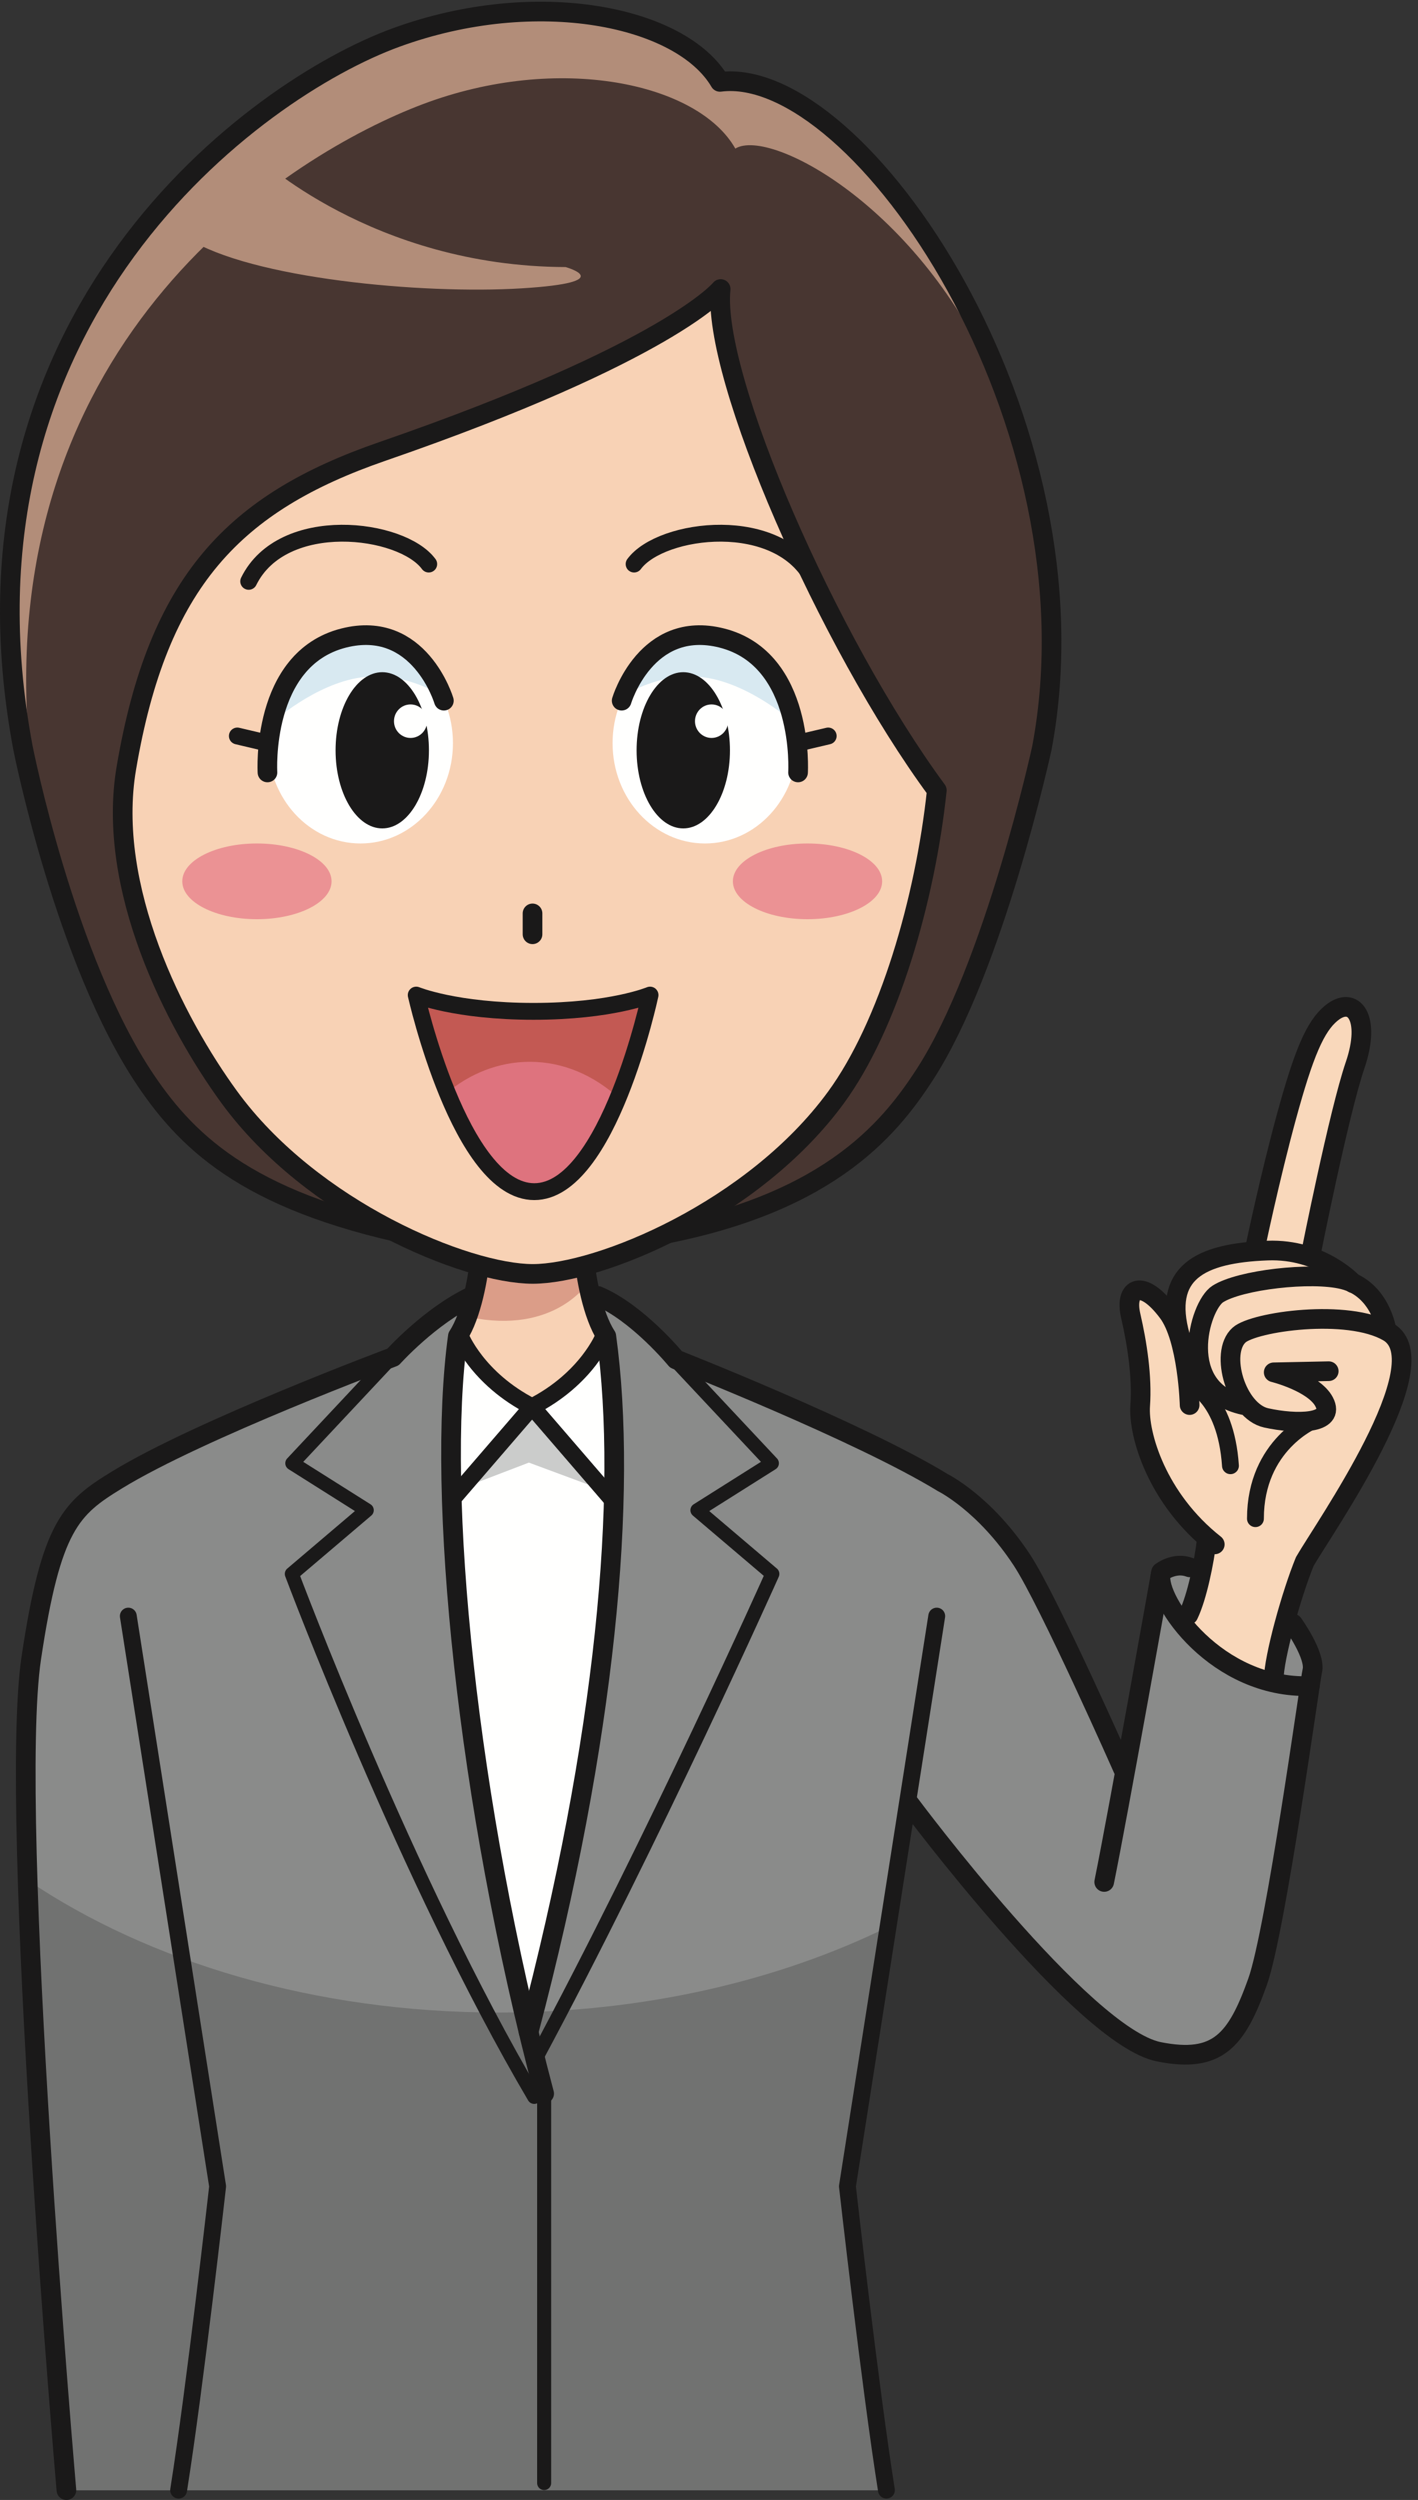 <?xml version="1.0" encoding="UTF-8"?>
<!DOCTYPE svg PUBLIC "-//W3C//DTD SVG 1.1//EN" "http://www.w3.org/Graphics/SVG/1.1/DTD/svg11.dtd">
<svg version="1.1" xmlns="http://www.w3.org/2000/svg" xmlns:xlink="http://www.w3.org/1999/xlink" x="0" y="0" width="404" height="712" viewBox="0, 0, 404, 712">
  <rect x="0" y="0" width="404" height="712" fill="#333333" stroke="none"/>
  <g id="Layer_1">
    <g>
      <path d="M368.4,462.432 C368.4,462.432 374.964,471.576 373.88,475.892 C373.292,478.212 363.516,549.76 358.292,564.42 C352.34,581.064 346.984,587.728 330.148,584.348 C308.508,579.992 259.18,513.78 259.18,513.78 L256.044,529.436 L241.436,622.676 C241.436,622.676 247.88,679.868 252.548,709.2 L18.92,709.2 C18.92,709.2 2.236,516.908 8.908,472.24 C14.56,434.408 20.22,429.516 33.332,421.488 C56.924,407.04 111.972,386.492 111.972,386.492 C111.972,386.492 122.492,374.792 134.436,369.16 L170.368,369.104 C181.748,373.928 192.592,387.18 192.592,387.18 C192.592,387.18 244.988,407.792 268.588,422.24 C268.588,422.24 280.512,428.092 291.176,444.348 C298.86,456.06 320.032,503.944 320.032,503.944 L322.232,495.324 C326.54,471.692 330.8,447.748 330.8,447.748 C330.8,447.748 334.608,444.74 338.96,446.392 L368.4,462.432" fill="#8A8B8A"/>
      <path d="M180.924,352.868 C238.784,346.724 264.032,306.7 264.032,306.7 C280.828,276.752 296.844,213.024 296.844,213.024 C314.296,120.2 244.696,18.152 205.12,23.32 C194.164,4.632 152.992,-3.956 112.832,10.692 C72.668,25.336 -16.5,90.396 6.548,213.024 C6.548,213.024 15.868,269.532 44.532,311.2 C64.436,340.132 96.032,347.224 122.472,352.868" fill="#483631"/>
      <path d="M120.404,29.692 C159.176,15.048 198.924,23.636 209.5,42.316 C219.604,36.1 264.136,60.196 284.956,111.94 C267.964,47.328 214.548,16.676 203.284,23.604 C192.712,4.916 152.968,-3.672 114.188,10.98 C75.42,25.624 -17.256,82.024 4.996,204.652 L8.22,211.652 C-1.468,95.652 83.36,43.68 120.404,29.692" fill="#B28D79"/>
    </g>
    <path d="M73.056,44.368 C73.056,44.368 106.036,75.876 161.136,76.06 C161.136,76.06 176.784,80.396 148.572,82.124 C120.352,83.876 71.268,79.32 53.384,67.804 L73.056,44.368" fill="#B28D79"/>
    <path d="M182.3,352.724 C235.032,344.224 253.132,322.016 263.532,305.952 C283.284,275.452 296.844,213.024 296.844,213.024 C314.296,120.2 244.696,18.152 205.12,23.32 C194.164,4.632 152.992,-3.956 112.832,10.692 C72.668,25.336 -16.5,90.396 6.548,213.024 C6.548,213.024 18.536,273.664 41.532,307.7 C54.032,326.2 72.032,343.224 122.472,352.868" fill-opacity="0" stroke="#1A1919" stroke-width="5.6" stroke-linecap="round" stroke-linejoin="round"/>
    <path d="M253.012,548.796 C221.712,564.14 183.392,573.176 141.988,573.176 C89.712,573.176 42.352,558.772 7.824,535.452 C9.472,591.828 14.884,666.188 17.492,699.892 C17.496,699.948 17.5,700.004 17.504,700.06 C17.596,701.252 17.684,702.376 17.768,703.468 C17.788,703.7 17.808,703.948 17.828,704.176 C18.012,706.572 18.18,700.032 18.328,701.84 C18.328,701.86 18.332,701.888 18.332,701.908 C18.552,704.712 18.72,706.772 18.82,707.972 C18.884,708.772 18.92,709.2 18.92,709.2 L252.548,709.2 C247.88,679.868 241.436,622.676 241.436,622.676 L253.012,548.796" fill="#717271"/>
    <path d="M129.672,382.364 L131.104,378.06 C134.752,372.06 137.476,363.292 137.876,357.552 L165.312,357.288 C165.688,362.944 168.384,373.4 172.092,379.492 L174,382.74 L151.596,413.924 C151.596,413.924 127.028,385.824 129.672,382.364" fill="#F8D2B5"/>
    <path d="M136.452,358.012 L167.368,358.012 L167.368,365.516 C167.368,365.516 157.932,380.14 133.792,375.14 L136.452,358.012" fill="#DB9D88"/>
    <path d="M151.704,576.324 C173.776,492.94 178.932,425.512 172.744,380.568 L172.092,380.388 C172.092,380.388 172.552,389.164 156.792,397.2 L151.596,399.452 L146.4,397.2 C130.644,389.164 131.104,380.388 131.104,380.388 L130.448,380.568 C124.792,421.648 131.572,496.944 149.636,574.536 L151.704,576.324" fill="#FFFFFE"/>
    <path d="M131.968,423.724 L151.38,401.508 L170.972,424.076 L150.68,416.552 L131.968,423.724" fill="#CBCCCB"/>
    <g>
      <path d="M190.848,385.74 L219.912,416.74 L198.704,430.116 L220.048,448.256 C220.048,448.256 186.292,523.768 152.532,586.536 M112.34,385.74 L83.284,416.74 L104.488,430.116 L83.144,448.256 C83.144,448.256 115.776,535.376 152.2,597.204" fill-opacity="0" stroke="#1A1919" stroke-width="4" stroke-linecap="round" stroke-linejoin="round"/>
      <path d="M18.92,709.2 C18.92,709.2 2.236,516.908 8.908,472.24 C14.56,434.408 20.22,429.516 33.332,421.488 C56.924,407.04 111.972,386.492 111.972,386.492 C111.972,386.492 122.492,374.792 134.436,369.16 M136.796,357.552 C136.36,363.292 134.392,374.568 130.448,380.568 C124.26,425.512 132.956,512.88 155.032,596.268" fill-opacity="0" stroke="#1A1919" stroke-width="5.6" stroke-linecap="round" stroke-linejoin="round"/>
      <path d="M155.032,596.268 L155.032,707.176" fill-opacity="0" stroke="#1A1919" stroke-width="4" stroke-linecap="round" stroke-linejoin="round"/>
    </g>
    <path d="M150.596,578.712 C172.668,495.324 178.932,425.512 172.744,380.568 C168.804,374.568 166.832,363.292 166.4,357.552" fill-opacity="0" stroke="#1A1919" stroke-width="5.6" stroke-linecap="round" stroke-linejoin="round"/>
    <g>
      <path d="M151.596,400.636 C135.832,392.6 131.104,380.388 131.104,380.388 M172.092,380.388 C172.092,380.388 167.36,392.6 151.596,400.636 L128.676,427.212 M151.596,400.636 L174.512,427.212 M266.884,460.272 L241.436,622.676 C241.436,622.676 247.88,679.868 252.548,709.2 M36.556,460.272 L62.004,622.676 C62.004,622.676 55.56,679.868 50.892,709.2" fill-opacity="0" stroke="#1A1919" stroke-width="4.8" stroke-linecap="round" stroke-linejoin="round"/>
      <path d="M320.032,503.944 C320.032,503.944 298.86,456.06 291.176,444.348 C280.512,428.092 268.588,422.24 268.588,422.24 C244.988,407.792 192.592,387.18 192.592,387.18 C192.592,387.18 181.748,373.928 170.368,369.104 M338.96,446.392 C334.608,444.74 330.8,447.748 330.8,447.748 C330.8,447.748 318.564,516.516 314.596,535.992 M368.4,462.432 C368.4,462.432 374.964,471.576 373.88,475.892 C373.292,478.212 363.516,549.76 358.292,564.42 C352.34,581.064 346.984,587.728 330.148,584.348 C308.508,579.992 259.18,513.78 259.18,513.78" fill-opacity="0" stroke="#1A1919" stroke-width="5.6" stroke-linecap="round" stroke-linejoin="round"/>
    </g>
    <path d="M35.988,218.804 C30.236,252.772 49.66,291.012 65.348,312.504 C88.856,344.688 132.824,362.816 151.788,362.816 C170.748,362.816 214.72,344.688 238.22,312.504 C253.2,291.988 263.604,256.288 266.908,225.084 C235.96,183.08 202.728,107.152 205.32,82.316 C205.32,82.316 190.908,100.244 108.908,128.58 C66.748,143.152 45,165.572 35.988,218.804" fill="#F8D2B5"/>
    <path d="M129.048,211.652 C129.048,227.428 117.26,240.224 102.716,240.224 C88.164,240.224 76.38,227.428 76.38,211.652 C76.38,195.868 88.164,183.08 102.716,183.08 C117.26,183.08 129.048,195.868 129.048,211.652" fill="#FFFFFE"/>
    <path d="M76.144,206.976 C76.144,206.976 78.912,188.88 97.748,183.86 C119.796,177.98 125.448,197.928 125.448,197.928 C125.448,197.928 113.968,190.28 100.296,193.408 C87.4,196.356 76.144,206.976 76.144,206.976" fill="#D8E9F1"/>
    <path d="M174.528,211.652 C174.528,227.428 186.32,240.224 200.86,240.224 C215.412,240.224 227.192,227.428 227.192,211.652 C227.192,195.868 215.412,183.08 200.86,183.08 C186.32,183.08 174.528,195.868 174.528,211.652" fill="#FFFFFE"/>
    <path d="M227.436,206.976 C227.436,206.976 224.664,188.88 205.828,183.86 C183.78,177.98 178.132,197.928 178.132,197.928 C178.132,197.928 189.608,190.28 203.284,193.408 C216.176,196.356 227.436,206.976 227.436,206.976" fill="#D8E9F1"/>
    <path d="M51.932,251.004 C51.932,256.964 61.452,261.792 73.192,261.792 C84.936,261.792 94.464,256.964 94.464,251.004 C94.464,245.048 84.936,240.224 73.192,240.224 C61.452,240.224 51.932,245.048 51.932,251.004" fill="#EB9294"/>
    <path d="M208.804,251.004 C208.804,256.964 218.324,261.792 230.064,261.792 C241.804,261.792 251.332,256.964 251.332,251.004 C251.332,245.048 241.804,240.224 230.064,240.224 C218.324,240.224 208.804,245.048 208.804,251.004" fill="#EB9294"/>
    <path d="M126.46,199.556 C126.46,199.556 119.532,176.244 97.904,181.72 C74.26,187.724 76.204,219.996 76.204,219.996" fill-opacity="0" stroke="#1A1919" stroke-width="5.6" stroke-linecap="round" stroke-linejoin="round"/>
    <path d="M75.328,211.428 L67.62,209.612" fill-opacity="0" stroke="#1A1919" stroke-width="4.8" stroke-linecap="round" stroke-linejoin="round"/>
    <path d="M177.12,199.556 C177.12,199.556 184.044,176.244 205.672,181.72 C229.32,187.724 227.372,219.996 227.372,219.996" fill-opacity="0" stroke="#1A1919" stroke-width="5.6" stroke-linecap="round" stroke-linejoin="round"/>
    <path d="M228.248,211.428 L235.96,209.612" fill-opacity="0" stroke="#1A1919" stroke-width="4.8" stroke-linecap="round" stroke-linejoin="round"/>
    <path d="M122.208,213.7 C122.208,225.976 116.252,235.936 108.912,235.936 C101.568,235.936 95.608,225.976 95.608,213.7 C95.608,201.4 101.568,191.444 108.912,191.444 C116.252,191.444 122.208,201.4 122.208,213.7" fill="#1A1919"/>
    <path d="M121.688,205.404 C121.688,208.036 119.576,210.168 116.968,210.168 C114.356,210.168 112.248,208.036 112.248,205.404 C112.248,202.76 114.356,200.624 116.968,200.624 C119.576,200.624 121.688,202.76 121.688,205.404" fill="#FFFFFE"/>
    <path d="M181.372,213.7 C181.372,225.976 187.324,235.936 194.664,235.936 C202.012,235.936 207.972,225.976 207.972,213.7 C207.972,201.4 202.012,191.444 194.664,191.444 C187.324,191.444 181.372,201.4 181.372,213.7" fill="#1A1919"/>
    <path d="M207.452,205.404 C207.452,208.036 205.336,210.168 202.724,210.168 C200.124,210.168 198.008,208.036 198.008,205.404 C198.008,202.76 200.124,200.624 202.724,200.624 C205.336,200.624 207.452,202.76 207.452,205.404" fill="#FFFFFE"/>
    <path d="M35.988,218.804 C30.236,252.772 49.66,291.012 65.348,312.504 C88.856,344.688 132.824,362.816 151.788,362.816 C170.748,362.816 214.72,344.688 238.22,312.504 C253.2,291.988 263.604,256.288 266.908,225.084 C235.96,183.08 202.728,107.152 205.32,82.316 C205.32,82.316 190.908,100.244 108.908,128.58 C66.748,143.152 45,165.572 35.988,218.804 z" fill-opacity="0" stroke="#1A1919" stroke-width="5.6" stroke-linecap="round" stroke-linejoin="round"/>
    <path d="M180.66,160.648 C188.304,150.236 222.304,145.984 231.952,165.572 M122.148,160.648 C114.504,150.236 80.504,145.984 70.856,165.572" fill-opacity="0" stroke="#1A1919" stroke-width="4.8" stroke-linecap="round" stroke-linejoin="round"/>
    <path d="M151.72,266.084 L151.72,260.14" fill-opacity="0" stroke="#1A1919" stroke-width="5.6" stroke-linecap="round" stroke-linejoin="round"/>
    <path d="M118.584,283.404 C125.528,288.348 140.936,291.976 152.004,291.976 L151.788,291.976 C162.852,291.976 178.26,288.348 185.204,283.404 C185.204,283.404 174.52,339.092 151.568,339.092 C128.616,339.092 118.584,283.404 118.584,283.404" fill="#DE737E"/>
    <path d="M126.996,311.48 C133.82,305.764 142.064,302.404 150.968,302.404 C160.496,302.404 169.264,306.288 176.34,312.772 C181.796,297.616 185.204,283.404 185.204,283.404 C185.568,283.34 162.952,288.012 151.888,288.036 C140.84,288.012 118.584,283.404 118.584,283.404 C118.584,283.404 121.808,296.816 126.996,311.48" fill="#C35953"/>
    <path d="M152.22,339.388 C131.136,339.388 118.584,283.404 118.584,283.404 C118.584,283.404 129.832,288.036 152.004,288.036 C174.176,288.036 185.204,283.404 185.204,283.404 C185.204,283.404 173.304,339.388 152.22,339.388 z" fill-opacity="0" stroke="#1A1919" stroke-width="4.8" stroke-linecap="round" stroke-linejoin="round"/>
    <g>
      <path d="M373.26,358.168 C373.26,358.168 381.464,316.888 386.08,303.372 C390.696,289.84 384.228,283.052 377.884,288.252 C373.292,292.02 370.128,298.42 365.844,317.708 C361.948,335.264 357.684,355.004 357.684,355.004 L373.26,358.168" fill="#F9D8BB"/>
      <path d="M338.556,461.568 C341.908,450.34 344.824,441.344 344.824,441.344 C344.824,441.344 323.312,416.572 324.848,400.34 C325.628,392.176 323.988,382.676 322.14,374.692 C320.3,366.7 325.416,363.936 332.764,373.764 C333.396,374.608 333.964,375.572 334.464,376.624 L336.22,380.58 C331.176,362.492 341.292,355.536 359.384,355.028 C374.776,354.6 385.492,365.452 385.492,365.452 L388.192,367.072 C393.964,371.496 395.036,378.912 395.036,378.912 L395.488,379.296 C409.68,390.968 377.292,435.124 371.76,444.7 C367.92,454.788 362.664,483.068 362.892,479.348 C362.892,479.348 355.864,478.752 338.556,461.568" fill="#F9D8BB"/>
      <path d="M362.892,478.428 C362.892,472.1 368.004,453.828 371.76,444.7 M343.816,438.64 C343.072,444.7 341.112,454.692 338.588,459.912 M371.76,444.7 C377.292,435.124 410.456,387.948 395.488,379.296 C383.9,372.6 357.304,376.428 353.04,380.212 C347.296,385.316 352.268,401.948 360.744,403.82 C369.22,405.684 380.652,405.716 377.256,399.248 C374.332,393.684 362.892,390.844 362.892,390.844 L378.564,390.52 M395.036,378.912 C395.036,378.912 393.368,367.064 382.696,364.408 C373.572,362.14 353.264,364.504 346.964,368.528 C341.62,371.936 334.928,395.96 354.308,400.168 M338.932,400.168 C338.932,400.168 338.444,381.356 332.764,373.764 C325.416,363.936 320.3,366.7 322.14,374.692 C323.988,382.676 325.432,392.16 324.848,400.34 C324.268,408.504 329.58,426.82 346.096,439.844" fill-opacity="0" stroke="#1A1919" stroke-width="5.6" stroke-linecap="round" stroke-linejoin="round"/>
      <path d="M338.932,393.92 C338.932,393.92 349.228,397.708 350.568,417.444" fill-opacity="0" stroke="#1A1919" stroke-width="4.8" stroke-linecap="round" stroke-linejoin="round"/>
      <path d="M385.492,365.452 C385.492,365.452 376.508,355.588 361.128,356.168 C341.704,356.904 331.176,362.492 336.22,380.58 M373.428,357.316 C373.428,357.316 381.464,316.888 386.08,303.372 C390.696,289.84 385.652,283.34 379.3,288.548 C374.704,292.32 371.456,299.96 366.512,318.056 C361.776,335.404 357.684,355.004 357.684,355.004" fill-opacity="0" stroke="#1A1919" stroke-width="5.6" stroke-linecap="round" stroke-linejoin="round"/>
    </g>
    <path d="M374.332,404.476 C374.332,404.476 357.684,411.364 357.684,432.524" fill-opacity="0" stroke="#1A1919" stroke-width="4.8" stroke-linecap="round" stroke-linejoin="round"/>
    <path d="M373.188,480.204 C346.612,481.012 329.34,455.904 330.68,448.396" fill-opacity="0" stroke="#1A1919" stroke-width="5.6" stroke-linecap="round" stroke-linejoin="round"/>
  </g>
</svg>
